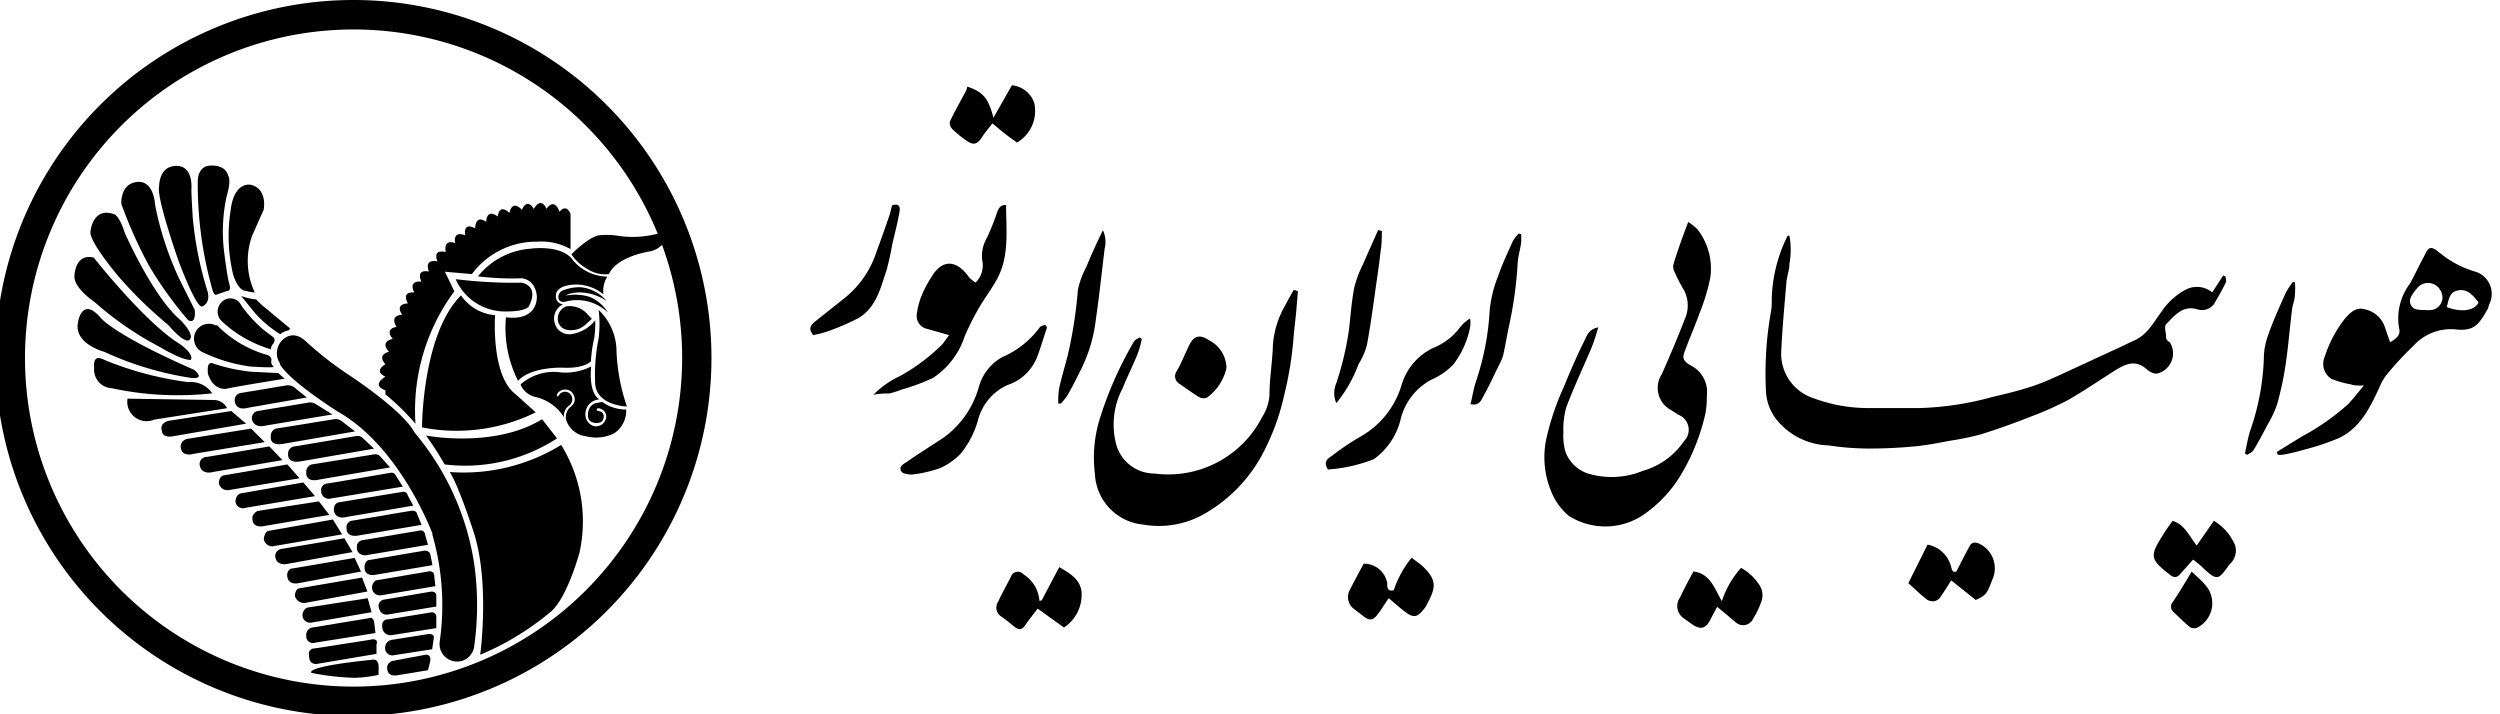 <svg id="Layer_1" data-name="Layer 1" xmlns="http://www.w3.org/2000/svg" viewBox="0 0 168 48"><defs><style>.cls-1{fill:#000;}.cls-2{fill:#000;}</style></defs><path class="cls-1" d="M148.66,19.65l.74-1.14.16.08c0,.14.08.31,0,.42-.2.42-.43.83-.67,1.23a1,1,0,0,1-1.22.55c-1-.31-1.55.44-2.11,1-.14.15,0,.56,0,.84s.2.29.3.45a1.4,1.4,0,0,1-.81,2,.55.55,0,0,1-.33,0,1.47,1.47,0,0,1-.41-.22c-.83-.79-1.58-.35-2.33.13-1,.64-2,1.31-3,1.89A22.09,22.09,0,0,1,136.46,28c-1.09.43-2.2.83-3.32,1.18a16.91,16.91,0,0,1-2,.42c-.83.15-1.66.33-2.51.4a31.53,31.53,0,0,1-3.22.14,18,18,0,0,1-2.54-.21,4.66,4.66,0,0,1-3.35-1.57,3.33,3.33,0,0,1-.85-2.15A23.39,23.39,0,0,1,119,21a3.82,3.82,0,0,0,.06-.83,10,10,0,0,1,1.07-4.33l.12,0a5.16,5.16,0,0,1,0,1.88c0,.41-.16.81-.2,1.22-.13,1.55-.28,3.11-.35,4.66a3.14,3.14,0,0,0,2.2,3.17,10.38,10.38,0,0,0,3.49.65c1.21,0,2.44,0,3.65,0a20.5,20.5,0,0,0,4.8-.73c.73-.18,1.46-.34,2.18-.56a14.36,14.36,0,0,0,1.8-.66c1.52-.68,3-1.39,4.55-2.09.35-.16.69-.34,1-.48.9-.37,1.32-1.19,1.85-1.91a4.56,4.56,0,0,1,1.67-1.53A1.61,1.61,0,0,1,148.66,19.65Z"/><path class="cls-1" d="M107.4,22a13.72,13.72,0,0,1-.43,1.32c-.57,1.35-1.2,2.68-1.72,4.06a5.49,5.49,0,0,0-.19,1.68,3.74,3.74,0,0,0,.14,1.3,2.38,2.38,0,0,0,1.58,1.48,5.5,5.5,0,0,0,3.62-.2,5,5,0,0,0,2.77-2,1.08,1.08,0,0,0-.39-1.77l-.46-.3a1.69,1.69,0,0,1-.64-2.44c.54-1.22,1.06-2.45,1.54-3.69a2.21,2.21,0,0,0-.09-2,10.26,10.26,0,0,1-.61-1.19.71.71,0,0,1-.07-.47c.28-.92.6-1.83,1-2.86a3.38,3.38,0,0,1,.61.48,4.29,4.29,0,0,1,.87,3.27,13.22,13.22,0,0,1-.71,2.35c-.31.87-.69,1.72-1,2.58-.19.46-.12.68.48,1a2,2,0,0,1,1,2,6.34,6.34,0,0,1-.09,1.16,13.9,13.9,0,0,1-1.63,4.11,8.61,8.61,0,0,1-2.38,2.61,4.58,4.58,0,0,1-5.17.19A4.12,4.12,0,0,1,104.23,33a6,6,0,0,1-.27-3.72,17.7,17.7,0,0,1,1.12-3.26c.41-1,.87-2.07,1.37-3.08C106.62,22.61,106.72,22.13,107.4,22Z"/><path class="cls-1" d="M87.22,19.57,87.1,21c-.06.6-.14,1.19-.18,1.78a23.79,23.79,0,0,1-.62,3.76A15.34,15.34,0,0,1,85,30.2a10.07,10.07,0,0,1-4.19,4.4,6.15,6.15,0,0,1-4,.65,3.58,3.58,0,0,1-3.23-3.39,8.88,8.88,0,0,1,.27-3.54,24.83,24.83,0,0,1,2.36-5.38c.07-.12.25-.18.38-.27l.14.1a6.41,6.41,0,0,1-.3,1.06c-.32.77-.69,1.52-1,2.28a5.23,5.23,0,0,0-.46,3.59,2.66,2.66,0,0,0,2.6,2.12A7.09,7.09,0,0,0,84.83,28a3.09,3.09,0,0,0,.48-1.47c0-1.12.2-2.23.23-3.35a6.21,6.21,0,0,1,.85-2.7c.18-.35.37-.69.55-1Z"/><path class="cls-1" d="M153,30.37l1.71-1.05a15.66,15.66,0,0,0,3.08-2.16c.34-.35.63-.74,1.06-1.25-.4,0-.65,0-.87-.08a6.54,6.54,0,0,1-1.31-.37,1.2,1.2,0,0,1-.44-1.51,8.08,8.08,0,0,1,1.35-2.54c.39-.44.77-.81,1.39-.61a1.79,1.79,0,0,1,1.3,1.2c.1.32.22.63.35,1,.42-.25.72-.49.6-.94a3.86,3.86,0,0,1,.73-3c.32-.58.59-1.17.9-1.75s.36-.94,1.11-.31a6.72,6.72,0,0,0,2.33,1.24,1.56,1.56,0,0,1,1,2.18c-.05.11-.06.23-.11.33-.65,1.18-1,1.52-2.24,1.38a3.38,3.38,0,0,0-2.75,1.1,22.1,22.1,0,0,0-1.8,1.94,3.43,3.43,0,0,0-.47.81c-.64,1.38-1.29,2.77-2.75,3.46a15.92,15.92,0,0,1-2.27.76,13.93,13.93,0,0,1-1.45.35,1.06,1.06,0,0,1-.39,0Zm9.87-9.54a3.41,3.41,0,0,0,.55,0,.86.86,0,0,0,.58-1.31.94.94,0,0,0-1.57-.15A2.74,2.74,0,0,0,162,20a.57.57,0,0,0,.39.79A2.52,2.52,0,0,0,162.88,20.83Zm1.54-.2c1,.39,1.89.25,2.15-.31-.39-.49-.8-1-1.51-.77C164.57,19.7,164.55,20.22,164.42,20.63Z"/><path class="cls-1" d="M67.61,13.78c0,1.69.23,3.39-.59,4.94-.37.69-.86,1.32-1.25,2a18.15,18.15,0,0,0-.94,1.87,5.33,5.33,0,0,1-2.12,2.8,13.64,13.64,0,0,1-2.16.8,5.44,5.44,0,0,1-.78.25c-.3,0-.61,0-1.08.09a6.14,6.14,0,0,1,1.77-1.25,12.8,12.8,0,0,0,2.86-2.14c.15-.18.28-.38.46-.62L62.3,22.1a.88.88,0,0,1-.69-1,5,5,0,0,1,.35-1.3,7.87,7.87,0,0,1,.63-1.18c.79-1.33,1.78-1.06,2.52,0a2.21,2.21,0,0,0,.45.37A1.63,1.63,0,0,0,66,17.46,2.43,2.43,0,0,1,66.31,16a14.84,14.84,0,0,0,.7-1.75C67.11,14,67.23,13.75,67.61,13.78Z"/><path class="cls-1" d="M89.24,31.55c-.37-.57.05-.76.28-.93a17.64,17.64,0,0,1,1.85-1.25,5.91,5.91,0,0,0,2.81-3.48,4,4,0,0,1,2.34-2.6,4.21,4.21,0,0,0,1.6-1.3,2.49,2.49,0,0,1,.67-.59,2,2,0,0,1,0,.6,6.06,6.06,0,0,1-1.13,2.5,4.6,4.6,0,0,1-1.44,1,4.1,4.1,0,0,0-2.11,2.73,4.66,4.66,0,0,1-1.67,2.54l-.11.08A10.21,10.21,0,0,1,89.24,31.55Z"/><path class="cls-1" d="M70.36,22c-.22.66-.42,1.34-.67,2a3.22,3.22,0,0,1-2,1.88,3.56,3.56,0,0,0-1.94,2.25,6.24,6.24,0,0,1-1.22,2.39,4.65,4.65,0,0,1-1.31.92,8.43,8.43,0,0,1-1.94.45c-.23,0-.62-.05-.71-.21-.21-.35.19-.52.41-.67.81-.57,1.65-1.08,2.47-1.63A6.3,6.3,0,0,0,65.78,26a3.29,3.29,0,0,1,1.57-2,6.14,6.14,0,0,0,2.52-2c.06-.1.24-.12.37-.18Z"/><path class="cls-1" d="M70,40.35l1.18-2.24c.75.43,1.4.83,1.5,1.65a2.65,2.65,0,0,1-1.18,2.41L69.73,40.9c-.31.41-.59.75-.84,1.12s-.47.29-.74.08-.55-.46-.85-.66a.71.71,0,0,1-.23-1c.27-.57.57-1.12.86-1.67a.49.49,0,0,1,.84-.18,2.3,2.3,0,0,1,1.08,1.79Z"/><path class="cls-1" d="M113.8,38.4c1.13.15,1.4,1.12,1.91,2A6.25,6.25,0,0,1,117,38.16a3.54,3.54,0,0,1,1.25,1.18,1.24,1.24,0,0,1,.14,1,5.43,5.43,0,0,1-.57,1.22.74.74,0,0,1-1.22.22c-.24-.17-.44-.38-.67-.56l-.54-.44-.44.83c-.31.65-.68.74-1.27.32l-.49-.35a1,1,0,0,1-.3-1.42C113.16,39.6,113.47,39,113.8,38.4Z"/><path class="cls-1" d="M128.24,39.19l1.29-2.59A2,2,0,0,1,131.09,38c.08.28.11.51.38.4.32-.62.59-1.16.88-1.69.14-.28.38-.29.64-.18a1.82,1.82,0,0,1,.95,2.28c-.43,1.13-.45,1.16-1.17,1.51L131.12,39c-.22.36-.45.72-.69,1.07a.64.64,0,0,1-.92.23C129.1,40,128.73,39.62,128.24,39.19Z"/><path class="cls-1" d="M93.32,40.2c-.32.46-.53.83-.8,1.16s-.5.35-.86.08l-.65-.5a1,1,0,0,1-.28-1.34c.3-.59.61-1.16.91-1.72a1.58,1.58,0,0,1,1.58,1.3c0,.27,0,.6.44.48a7,7,0,0,1,1.2-2.18c.27.21.52.37.74.57,1.05,1,.85,1.5.25,2.64a1.55,1.55,0,0,1-.24.33c-.37.45-.63.5-1.11.15S93.75,40.55,93.32,40.2Z"/><path class="cls-1" d="M66.76,7.91,68,5.73a1.77,1.77,0,0,1,1.5,1.18,2.46,2.46,0,0,1-1.16,2.67c-.25-.18-.53-.38-.8-.59s-.51-.42-.85-.7c-.22.29-.46.57-.66.87-.38.59-.62.64-1.2.21A7.79,7.79,0,0,1,64,8.68a.62.62,0,0,1-.17-.51c.34-.71.73-1.4,1.1-2.09A2,2,0,0,0,65,5.82C66.07,6.18,66.42,6.6,66.76,7.91Z"/><path class="cls-1" d="M146,35c.82.26,1.1,1,1.62,1.66L148.77,35a3.43,3.43,0,0,1,1.43,1.65,1.22,1.22,0,0,1-.36,1.26c-.74,1-.79,1.23-1.85.2-.21-.2-.45-.37-.61-.51l-.89,1c-.23.24-.43.23-.7,0-1.29-1-1.34-1.24-.47-2.6C145.52,35.65,145.76,35.34,146,35Z"/><path class="cls-1" d="M98.82,27.16c.13-.54.21-1.06.37-1.54a18,18,0,0,0,.92-4.81,8.53,8.53,0,0,1,.56-2.25c.28-.81.65-1.59,1-2.37a2.31,2.31,0,0,1,.4-.5l.15.05a3.75,3.75,0,0,1,0,.58c-.06.44-.2.88-.23,1.33a26.87,26.87,0,0,1-.59,4.28c-.14.66-.25,1.34-.4,2a3.66,3.66,0,0,1-.27.61c-.33.66-.63,1.34-1,2C99.56,26.84,99.44,27.3,98.82,27.16Z"/><path class="cls-1" d="M150.86,30.47c.11-.5.19-1,.34-1.49a16.35,16.35,0,0,0,.93-4.89,4.59,4.59,0,0,1,.3-1.6c.35-1,.76-1.88,1.17-2.81a5.56,5.56,0,0,1,.47-.72l.15,0a5.46,5.46,0,0,1,0,.81c0,.36-.16.71-.2,1.07-.15,1.23-.25,2.47-.43,3.69a21.94,21.94,0,0,1-.57,2.65,7.31,7.31,0,0,1-.64,1.36c-.3.57-.6,1.15-.94,1.7-.08.15-.28.22-.43.33Z"/><path class="cls-1" d="M74.12,15.48a1.87,1.87,0,0,1,.11,1.24c-.21,1.75-.4,3.51-.66,5.25a10.13,10.13,0,0,1-1,3c-.26.54-.54,1.08-.84,1.6a3.38,3.38,0,0,1-.45.55l-.16,0a5.17,5.17,0,0,1,.05-1c.16-.73.37-1.44.56-2.15a29.34,29.34,0,0,0,.7-4.46A5.54,5.54,0,0,1,73,17.94c.31-.75.64-1.49,1-2.23A1.39,1.39,0,0,1,74.12,15.48Z"/><path class="cls-1" d="M92.86,15.52c0,.44,0,.89-.08,1.33-.08.76-.19,1.51-.3,2.26-.19,1.35-.37,2.71-.62,4.06a4.74,4.74,0,0,1-.57,1.31,9,9,0,0,1-1.49,2.61,1.69,1.69,0,0,1,0-1.34,20.61,20.61,0,0,0,.86-3.65c.1-.93.17-1.87.35-2.79a7.86,7.86,0,0,1,.6-1.59c.33-.76.67-1.51,1-2.26Z"/><path class="cls-1" d="M54.65,22.52c-.34-.4-.19-.66.12-.91.64-.51,1.26-1,1.91-1.52a6.57,6.57,0,0,0,2.22-3.17c.29-.78.57-1.57.84-2.36.09-.24.13-.49.21-.76.38-.13.57,0,.5.42-.13.74-.32,1.47-.49,2.2a17.83,17.83,0,0,1-.4,1.79c-.4,1.19-.7,2.49-1.9,3.18a15.74,15.74,0,0,1-2.11.9A7.43,7.43,0,0,1,54.65,22.52Z"/><path class="cls-1" d="M82.42,24.72a3.36,3.36,0,0,1-1.31,2,.63.63,0,0,1-.56-.05c-.44-.27-.85-.58-1.28-.87a.59.59,0,0,1-.18-.88c.32-.56.55-1.17.84-1.75s.67-.74,1.33-.3A2.14,2.14,0,0,1,82.42,24.72Z"/><path class="cls-1" d="M147.28,38.41c.35.34.65.58.89.87a1.84,1.84,0,0,1-.48,2.88.56.56,0,0,1-.5,0c-.39-.3-.73-.67-1.1-1a.49.49,0,0,1-.07-.72C146.43,39.84,146.82,39.18,147.28,38.41Z"/><path class="cls-2" d="M23.76,0A24.06,24.06,0,1,0,47.81,24.06,24.06,24.06,0,0,0,23.76,0Zm0,46.14A22.08,22.08,0,1,1,45.84,24.06,22.09,22.09,0,0,1,23.76,46.14Z"/><path class="cls-2" d="M17.12,19.65a5,5,0,0,1-.18-3.8l.78-1.76s.28-1.38-.85-1.67c0,0-1.13-.28-1.37,1.7a11.18,11.18,0,0,0,.15,4.26s.29,1.17.9,1.17A2,2,0,0,0,17.12,19.65Z"/><path class="cls-2" d="M14.29,19.52a26.07,26.07,0,0,1-1-7.39s0-1,.86-1c0,0,1-.11,1.19.7,0,0,.23.22-.12,1.4a11.24,11.24,0,0,0-.18,3.51s.22,1.87.37,2.34c0,0,.16.46-.13.47l-.71.24s-.15.14-.28-.27S14.29,19.52,14.29,19.52Z"/><path class="cls-2" d="M11.79,11.15c1.25-.06,1.07,1.59,1.07,1.59,0,.35.09,1.85.09,1.85a23.7,23.7,0,0,0,1,5c.22.79-.35,1-.35,1-.4.19-1.58-3-1.58-3s-1.44-4.06-1.34-5C10.71,12.6,10.61,11.21,11.79,11.15Z"/><path class="cls-2" d="M8.15,13.69s-.07-1.31,1-1.45c0,0,1.12-.32,1.28,1.57a21.35,21.35,0,0,0,1.65,5l1,2s.15,1-.43.71A25,25,0,0,1,10,17.83,30.1,30.1,0,0,1,8.15,13.69Z"/><path class="cls-2" d="M8.39,15.66s1.85,4.21,3.69,5.81c0,0,1.06,1,.65,1.37,0,0-.24.37-1.42-1A28.18,28.18,0,0,1,8,18.62S5.87,16.13,6.09,15.5c0,0,.15-1.6,1.57-1.11C7.66,14.39,8,14.43,8.39,15.66Z"/><path class="cls-2" d="M6.3,17.31s3.42,4.35,5.77,5.8c0,0,1,.68.75,1.07,0,0-.43.12-2.11-.88a21.71,21.71,0,0,1-4.35-3S5,19.4,5,18.59C5,18.59,5,17,6.3,17.31Z"/><path class="cls-2" d="M5.23,21.72s.24-1.92,1.59-.3c0,0,1,1.15,6.22,3.43,0,0,.82.63-.17.55A21.73,21.73,0,0,1,7,23.64S5,23.12,5.23,21.72Z"/><path class="cls-2" d="M7,24.18a22.17,22.17,0,0,0,5.66,1.5,1.72,1.72,0,0,1,1.6.75,20.93,20.93,0,0,1-6.74-.34A1.25,1.25,0,0,1,6.33,24.7S6.17,23.73,7,24.18Z"/><path class="cls-2" d="M8.57,26.79l5.81.09a1,1,0,0,1,.88.55l-4.9.77A1.3,1.3,0,0,1,8.57,26.79Z"/><path class="cls-2" d="M11.32,28.28l4.22-.66,1,.85-4.87.84s-.79.2-.8-.42C10.85,28.89,10.71,28.46,11.32,28.28Z"/><path class="cls-2" d="M12.53,29.5l4.34-.7.92.91L13,30.5s-.71.22-.83-.33C12.16,30.17,12,29.72,12.53,29.5Z"/><path class="cls-2" d="M13.86,30.71,18.1,30l.88.92-4.68.8s-.7.21-.86-.38A.47.47,0,0,1,13.86,30.71Z"/><path class="cls-2" d="M15.06,31.94l4.25-.73.82.93-4.74.79a.57.57,0,0,1-.68-.48S14.71,32,15.06,31.94Z"/><path class="cls-2" d="M16.2,33.15l4.18-.73.79.92-4.65.78a.51.51,0,0,1-.7-.45S15.86,33.21,16.2,33.15Z"/><path class="cls-2" d="M17.28,34.34l4.15-.65.7.91-4.44.76s-.7.16-.73-.48C17,34.88,16.82,34.67,17.28,34.34Z"/><path class="cls-2" d="M18.07,35.67l4.3-.76.62,1-4.49.77a.59.59,0,0,1-.77-.42S17.74,35.73,18.07,35.67Z"/><path class="cls-2" d="M18.91,36.89l4.23-.72.55.93-4.36.79s-.72.19-.83-.46A.48.48,0,0,1,18.91,36.89Z"/><path class="cls-2" d="M19.53,38.22l4.3-.73.43.92L20,39.2s-.67.13-.7-.52A.48.48,0,0,1,19.53,38.22Z"/><path class="cls-2" d="M20.13,39.53l4.2-.72.36.94-4.11.75a.63.63,0,0,1-.76-.45S19.81,39.58,20.13,39.53Z"/><path class="cls-2" d="M20.71,40.82l4-.62.26.94-4.05.7a.51.51,0,0,1-.59-.55S20.38,40.88,20.71,40.82Z"/><path class="cls-2" d="M20.92,42.18l3.83-.63s.36-.17.4.32l.08.67-4.06.65a.45.45,0,0,1-.59-.47A.52.52,0,0,1,20.92,42.18Z"/><path class="cls-2" d="M21.1,43.58,24.84,43s.63-.2.46.32l0,.62-3.92.66s-.64.18-.61-.6A.33.33,0,0,1,21.1,43.58Z"/><path class="cls-2" d="M20.94,45.22s-.69-.4,4.12-.89c0,0,.45-.12.38.7v.32a8.71,8.71,0,0,1-1.6.2A17,17,0,0,1,20.94,45.22Z"/><path class="cls-2" d="M16.21,19.89a3.9,3.9,0,0,0,1,.23,7,7,0,0,0,.79.71l1.48,1.23h0a.16.16,0,0,1-.13.15,1.32,1.32,0,0,0-.52.25,7.91,7.91,0,0,1-1.64-1.36S16.29,20,16.21,19.89Z"/><path class="cls-2" d="M14.93,21.61a.89.89,0,0,1,0-1.34.8.8,0,0,1,1.28.25,9.1,9.1,0,0,0,1.45,1.6l.65.5s.27.12.06.47a.59.59,0,0,0-.17.38A8.15,8.15,0,0,1,14.93,21.61Z"/><path class="cls-2" d="M14.55,21.82a7.71,7.71,0,0,0,3.29,2s.5.08.38.48a.45.45,0,0,0,.16.33c.16.12-1.55,0-1.55,0a10.51,10.51,0,0,1-3.29-1,1,1,0,0,1,1-1.74Z"/><path class="cls-2" d="M14.25,24.4a11.73,11.73,0,0,0,2.62.58l1.83.09.43.38s-3.51.56-3.87.67c0,0-.93.21-1.3-1.05C14,25.07,13.84,24.34,14.25,24.4Z"/><path class="cls-2" d="M16.16,26.41l3.08-.51a.7.7,0,0,1,.54.14l.84.67-4,.7s-.77.25-.85-.5A.49.49,0,0,1,16.16,26.41Z"/><path class="cls-2" d="M17.31,27.62l3.44-.57a.68.68,0,0,1,.44.09l1.15.71-4.5.75s-.69.22-.9-.37A.49.49,0,0,1,17.31,27.62Z"/><path class="cls-2" d="M18.55,28.8l3.91-.63a.64.64,0,0,1,.5.13l.9.69L19,29.83s-.87.18-.8-.49A.5.5,0,0,1,18.55,28.8Z"/><path class="cls-2" d="M19.79,30l4.16-.7a.5.5,0,0,1,.42.13l.76.72L20.22,31s-.89.21-.86-.49A.48.48,0,0,1,19.79,30Z"/><path class="cls-2" d="M20.94,31.21l4.22-.68a.45.45,0,0,1,.39.14l.66.74-4.78.82s-.88.25-.85-.49A.52.52,0,0,1,20.94,31.21Z"/><path class="cls-2" d="M21.92,32.5c.1,0,3.5-.59,4.34-.73a.29.29,0,0,1,.3.13l.51.8-4.83.8a.52.52,0,0,1-.66-.51A.45.45,0,0,1,21.92,32.5Z"/><path class="cls-2" d="M22.86,33.74l4.21-.69a.29.29,0,0,1,.33.24l.37.69-4.49.76s-.7.22-.84-.41C22.44,34.33,22.36,33.78,22.86,33.74Z"/><path class="cls-2" d="M23.6,35l4-.67s.37-.1.44.24l.29.7L24,36s-.73.12-.71-.5A.44.44,0,0,1,23.6,35Z"/><path class="cls-2" d="M24.36,36.3l3.81-.64s.33-.12.4.28l.19.67-4.21.71s-.6,0-.57-.56A.44.44,0,0,1,24.36,36.3Z"/><path class="cls-2" d="M24.76,37.64S28.54,37,28.54,37s.34,0,.38.26l.14.72-3.92.66s-.58.08-.64-.41C24.5,38.23,24.44,37.75,24.76,37.64Z"/><path class="cls-2" d="M25.26,39l3.55-.6a.29.29,0,0,1,.37.3l.08.69L25.63,40A.53.53,0,0,1,25,39.5.59.59,0,0,1,25.26,39Z"/><path class="cls-2" d="M25.83,40.29l3.11-.53s.37-.06.38.27v.73l-3.23.53s-.53.14-.65-.53A.43.43,0,0,1,25.83,40.29Z"/><path class="cls-2" d="M26.08,41.62l2.85-.46a.3.3,0,0,1,.39.3v.75l-3,.47a.55.55,0,0,1-.63-.51C25.61,41.59,26.08,41.62,26.08,41.62Z"/><path class="cls-2" d="M26.31,43l2.52-.4s.39,0,.32.28l-.11.75-2.57.4a.48.48,0,0,1-.59-.49A.53.53,0,0,1,26.31,43Z"/><path class="cls-2" d="M26.33,44.42,28.59,44s.41-.08.32.45l-.15.59-2.07.34s-.7.16-.67-.55C26,44.87,26,44.59,26.33,44.42Z"/><path class="cls-2" d="M18.67,23.35a1.14,1.14,0,0,1,.31-.5c.29-.28.88-.6,1.64.15a23.23,23.23,0,0,0,2.92,2.26S27,27.53,27.82,29a1.33,1.33,0,0,0,.14.19,17.83,17.83,0,0,1,3.91,8.73,19.87,19.87,0,0,1,0,5.49,1.18,1.18,0,0,1-.82,1h0a1.18,1.18,0,0,1-1.5-1.3,17.17,17.17,0,0,0-.49-7.16l0-.09c-.21-.56-2.35-5.93-6.36-8.2,0,0-3.27-2.06-3.89-3.19l0-.06A1.21,1.21,0,0,1,18.67,23.35Z"/><path class="cls-2" d="M28.63,29.27s4.59.88,7.8-1.1l1,1.29a11.32,11.32,0,0,1-7.55,1.75A20.7,20.7,0,0,0,28.63,29.27Z"/><path class="cls-2" d="M30.22,31.72a12.54,12.54,0,0,0,7.49-1.82,9.75,9.75,0,0,1,1.23,7.24s-.79,2.93-1.88,3.93A18.57,18.57,0,0,1,32.27,44s.67-4.9-.46-8.31S30.22,31.72,30.22,31.72Z"/><path class="cls-2" d="M28.36,28.72s0-6.24,2.62-8.87a3.07,3.07,0,0,0,2.29,1.33s-.29,4,1.34,5.28L36,27.71A12,12,0,0,1,28.36,28.72Z"/><path class="cls-2" d="M30.62,18.76A32,32,0,0,0,34.9,19a.5.5,0,0,1,.17,0c.29.06,1.1.36.47,1.58,0,0-.12.35-1.51.35A3.62,3.62,0,0,1,30.62,18.76Z"/><path class="cls-2" d="M27.92,28.48a13.46,13.46,0,0,1,2.61-8.9l-.63-1.32,1.81.16a5.39,5.39,0,0,1,4.41-2.18,4,4,0,0,1,2.22.5l0-2.35s-.23-.75-.74-.16c0,0-.32-1-.88-.19,0,0-.31-.89-.85,0,0,0-.42-.8-.8.06,0,0-.62-.75-.84.21,0,0-.65-.69-.78.24,0,0-.72-.6-.78.36,0,0-.7-.57-.74.44,0,0-.81-.5-.67.47,0,0-.81-.4-.68.52,0,0-.78-.35-.63.6,0,0-.91-.26-.55.63,0,0-.91-.25-.58.68,0,0-.9-.23-.5.68,0,0-.91-.15-.48.73,0,0-.89-.14-.43.73,0,0-.91,0-.38.76,0,0-.89,0-.38.82,0,0-.84.08-.26.81,0,0-.9.14-.25.86,0,0-.84.16-.24.84,0,0-.84.45,0,.83,0,0-1,.56,0,.92l0,.27A15.62,15.62,0,0,1,27.92,28.48Z"/><path class="cls-2" d="M38.4,17.09s1.27-1.31,2-1.29a4.94,4.94,0,0,1,1.29.07,6.79,6.79,0,0,0,2.57-.18l.16-.06.26.58-.16.21a1.57,1.57,0,0,1-.82.47s-2.23.31-2.78,1.53a2.18,2.18,0,0,1-1.47-.36A3,3,0,0,1,38.4,17.09Z"/><path class="cls-2" d="M32.12,18.57a5,5,0,0,1,3.55-1.86s2.11-.3,2.84.79a3.09,3.09,0,0,0,2.3,1.09,1.82,1.82,0,0,0-.26,1.19,2.9,2.9,0,0,0-2.08-.65c-1.2.12-1.11.72-1.11.72a.52.52,0,0,0,.48.6,1.05,1.05,0,0,0-.57,1.23,1,1,0,0,0,1.15.77A2.54,2.54,0,0,0,40,21.53a6.72,6.72,0,0,1-.07,1.2,9,9,0,0,0-.22,1.55s-.42.49-1.83.43c0,0-2.14-.11-3.07.88A7.91,7.91,0,0,1,34,21.32s2,.37,2.08-1.34c0,0,0-1.13-1-1.28A18.54,18.54,0,0,1,32.12,18.57Z"/><path class="cls-2" d="M37.54,20.08a.47.47,0,0,1,.3-.57A3.09,3.09,0,0,1,39,19.3a2.63,2.63,0,0,1,1.77.93,3.31,3.31,0,0,0-1.81-.58s-.67,0-.93.21a3.32,3.32,0,0,1,1.59.09A2.56,2.56,0,0,1,40.85,21,3,3,0,0,0,38,20.27S37.64,20.38,37.54,20.08Z"/><path class="cls-2" d="M38,22.14a.76.76,0,0,1-.51-.84.86.86,0,0,1,.6-.72,1.62,1.62,0,0,1,1.33.47l.35.38-.42.38a1.4,1.4,0,0,1-.73.36A1.51,1.51,0,0,1,38,22.14Z"/><path class="cls-2" d="M40.23,20.83a3.86,3.86,0,0,1,1.2,2.82,13.08,13.08,0,0,0,.7,3.67s-2-.06-2.13-1.49a12.22,12.22,0,0,1,.23-3.1A8,8,0,0,0,40.23,20.83Z"/><path class="cls-2" d="M35,25.89a.06.06,0,0,1,0-.07A3.38,3.38,0,0,1,37.47,25a3.72,3.72,0,0,0,2.26-.38s-.23,1.73.55,2.22a1,1,0,0,0-.94.91.83.83,0,0,0,.55.88.67.67,0,0,0,.78-.38.54.54,0,0,0-.17-.71c-.41-.24-.4,0-.4,0s0,.09.18.09a.29.29,0,0,1,.13.05c.1.06.24.22.11.54s-.94.28-1-.18c0,0-.12-.76.52-.95h0l.43-.08a2.72,2.72,0,0,0,1.61.51,1.83,1.83,0,0,1-.81,1.6,2.74,2.74,0,0,1-1.88.2,1.59,1.59,0,0,1-1.36-1.16.5.5,0,0,1,0-.21.9.9,0,0,1,.31-.61A.7.7,0,0,0,38.6,27a.58.58,0,0,0-.07-.48.56.56,0,0,0-.53-.34.61.61,0,0,0-.55.28h0s-.12.33.11.11h0a.47.47,0,0,1,.67-.17.52.52,0,0,1,.14.72.37.37,0,0,1-.12.13.84.84,0,0,0-.35.79A3.07,3.07,0,0,0,36,26.68h0A1.43,1.43,0,0,1,35,25.89Z"/></svg>